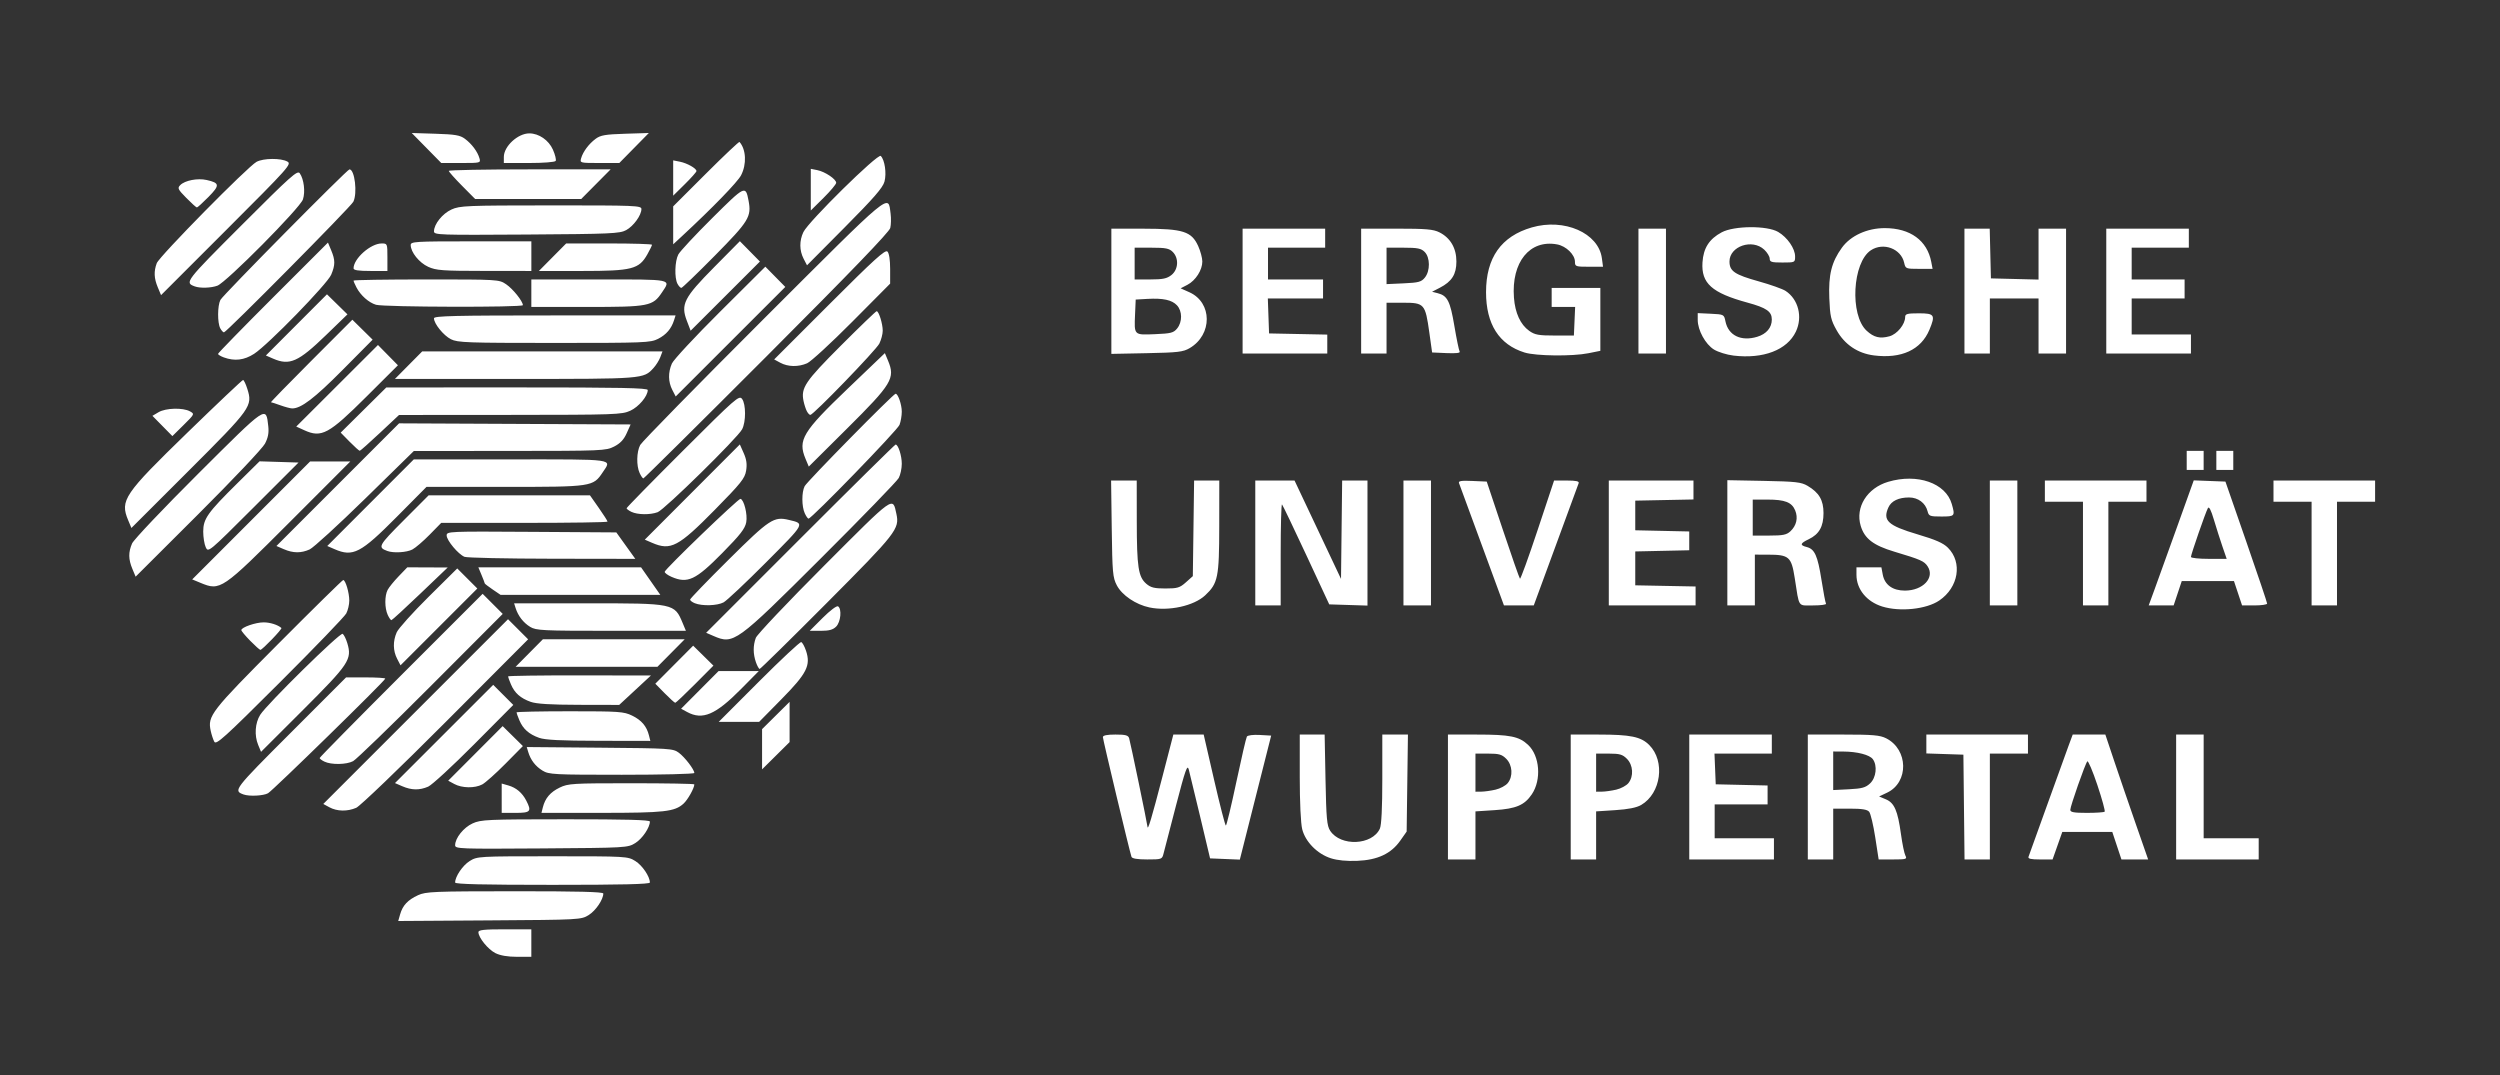 <?xml version="1.0" encoding="UTF-8"?>
<svg version="1.1" viewBox="0 0 1181 508" xmlns="http://www.w3.org/2000/svg">
  <rect x="0" y="0" width="1181" height="508" fill="#333333" stroke="none"/>
  <g fill="#fff">
    <path d="m234.02 450.25c-3.481-1.749-8.02-7.35-8.02-9.896 0-1.064 2.663-1.352 12.5-1.352h12.5v13l-6.75-2e-3c-4.43-1e-3 -7.946-0.603-10.23-1.75zm-44.992-18.346c1.211-4.223 3.629-6.797 8.472-9.021 3.676-1.688 7.383-1.839 45.75-1.859 29.684-0.016 41.75 0.296 41.75 1.077 0 2.82-3.563 8.087-6.856 10.135-3.619 2.25-3.937 2.268-46.835 2.556l-43.192 0.29zm25.972-15.001c0-2.82 3.563-8.087 6.856-10.135 3.607-2.243 3.994-2.266 39.144-2.266s35.536 0.022 39.144 2.266c3.293 2.048 6.856 7.315 6.856 10.135 0 0.783-13.241 1.099-46 1.099s-46-0.316-46-1.099zm413.71-11.454c-6.407-2.048-12.046-7.763-13.549-13.731-0.687-2.727-1.159-12.77-1.159-24.659v-20.057h11.755l0.414 21.357c0.356 18.368 0.664 21.739 2.2 24.084 4.935 7.532 19.879 6.895 23.477-1.002 0.755-1.657 1.154-9.782 1.154-23.486v-20.953h12.105l-0.605 45.834-3.009 4.279c-4.334 6.162-10.68 9.145-20.307 9.546-4.976 0.207-9.373-0.22-12.476-1.212zm-94.204-0.697c-0.896-2.582-13.504-55.364-13.504-56.531 0-0.822 1.934-1.219 5.933-1.219 4.779 0 6.037 0.34 6.471 1.75 0.634 2.064 8.561 40.29 8.658 41.75 0.141 2.138 2.007-4.09 7.014-23.408l5.207-20.092h14.333l4.942 21.5c2.718 11.825 5.209 21.5 5.535 21.5 0.326 1e-5 2.543-9.214 4.927-20.477 2.384-11.262 4.634-20.962 5-21.555 0.384-0.621 2.956-0.949 6.073-0.773l5.407 0.305-7.404 29.291-7.404 29.291-14.059-0.581-4.63-19.5c-2.547-10.725-4.992-20.85-5.434-22.5-0.682-2.548-1.589 0.013-6.019 17-2.869 11-5.525 21.238-5.902 22.75-0.666 2.673-0.881 2.75-7.698 2.75-4.712 0-7.155-0.41-7.446-1.25zm149.5-28.25v-29.5l13.75 6e-3c15.578 6e-3 19.824 0.86 24.084 4.84 5.567 5.2 6.434 16.493 1.795 23.377-3.459 5.133-7.445 6.831-17.577 7.487l-9.052 0.586v22.704h-13zm22.5-3.474c2.2-0.51 4.787-1.899 5.75-3.087 2.579-3.184 2.252-8.528-0.705-11.484-2.065-2.065-3.415-2.455-8.5-2.455h-6.045v18l2.75-0.024c1.512-0.013 4.55-0.441 6.75-0.951zm35.5 3.474v-29.5l13.25 6e-3c15.046 6e-3 19.923 1.014 23.831 4.922 7.656 7.656 5.629 22.834-3.782 28.33-2.174 1.27-6.085 2.053-12.247 2.452l-9.052 0.586v22.704h-12zm21.5-3.474c2.2-0.51 4.787-1.899 5.75-3.087 2.579-3.184 2.252-8.528-0.705-11.484-2.065-2.065-3.415-2.455-8.5-2.455h-6.045v18l2.75-0.024c1.512-0.013 4.55-0.441 6.75-0.951zm34.5 3.474v-29.5h39v9h-27.088l0.588 14.5 24.5 0.562v8.938h-25v16h28v10h-40zm56 0v-29.5l16.75 2e-3c13.951 1e-3 17.332 0.294 20.23 1.75 10.532 5.292 10.82 20.794 0.478 25.701l-3.778 1.793 3.198 1.345c4.008 1.685 5.613 5.38 7.122 16.4 0.634 4.634 1.585 9.232 2.113 10.217 0.878 1.641 0.386 1.792-5.842 1.792h-6.801l-1.624-10.515c-0.893-5.783-2.179-11.183-2.857-12-0.899-1.083-3.363-1.485-9.11-1.485h-7.878v24h-12zm29.437-6.441c2.867-2.693 3.508-8.386 1.286-11.423-1.511-2.067-7.36-3.579-13.973-3.612l-4.75-0.024v18.219l7.437-0.376c6.176-0.312 7.871-0.784 10-2.784zm44.331 11.191-0.267-24.75-17.5-0.578v-8.922h48v9h-18v50h-11.965zm30.492 23.5c0.261-0.688 4.189-11.6 8.73-24.25 4.541-12.65 9.133-25.362 10.205-28.25l1.948-5.25h15.414l4.27 12.75c2.349 7.013 6.899 20.288 10.111 29.5l5.841 16.75h-12.616l-2.163-6.5-2.163-6.5h-23.617l-4.589 13h-5.922c-4.324 0-5.794-0.337-5.448-1.25zm35.977-21.32c0.313-0.313-1.239-5.976-3.449-12.584-2.211-6.608-4.349-11.639-4.752-11.18-1.019 1.16-8.035 21.163-8.035 22.909 0 1.112 1.72 1.425 7.833 1.425 4.308 0 8.09-0.256 8.403-0.57zm33.764-6.93v-29.5h13v49h26v10h-39zm-813 22.792c7e-3 -3.406 3.996-8.389 8.267-10.328 3.94-1.789 6.944-1.921 43.979-1.942 28.231-0.016 39.75 0.296 39.75 1.077 0 2.82-3.563 8.087-6.856 10.135-3.608 2.244-4.036 2.269-44.394 2.558-38.618 0.277-40.75 0.198-40.746-1.5zm21.996-22.222v-6.93l3.138 0.9c3.728 1.069 6.55 3.456 8.465 7.159 2.646 5.116 2.042 5.802-5.102 5.802h-6.5zm19.437 4.326c1.091-4.347 3.517-7.195 7.962-9.347 3.975-1.924 6.04-2.049 33.917-2.049 16.326 0 29.684 0.239 29.684 0.532 0 1.767-3.104 7.295-5.121 9.122-4.186 3.79-9.044 4.334-38.737 4.34l-28.358 6e-3 0.654-2.604zm-100.83-0.042-2.892-1.566 87.273-87.273 9.494 9.494-38.991 39.096c-21.797 21.855-40.41 39.713-42.209 40.496-4.169 1.814-9.045 1.72-12.674-0.246zm-40.608-6.067c-4.875-1.805-4.57-2.202 22.177-28.964l26.309-26.323h9.257c5.091 0 9.257 0.259 9.257 0.576 0 0.945-53.053 52.821-55.368 54.139-2.178 1.24-8.931 1.573-11.632 0.572zm75.042-3.865-3.458-1.5 46.406-46.406 9.487 9.487-18.488 18.6c-10.169 10.23-19.936 19.229-21.706 19.998-4.086 1.776-7.86 1.72-12.24-0.18zm24.574-1.064-2.884-1.562 25.719-25.776 9.565 9.422-8.258 8.351c-4.542 4.593-9.473 8.994-10.959 9.779-3.509 1.855-9.544 1.757-13.183-0.214zm41.688-6.314c-3.366-2.052-5.64-5.017-6.783-8.843l-0.687-2.299 34.511 0.299c33.206 0.288 34.618 0.378 37.333 2.391 2.83 2.099 7.322 7.96 7.322 9.556 0 0.469-15.412 0.85-34.25 0.848-32.185-4e-3 -34.443-0.121-37.446-1.952zm103.7-10.102v-9.5l13-12.884v19l-13 12.884zm-206.75 5.837c-1.238-0.597-2.25-1.356-2.25-1.687 0-0.331 17.323-17.921 38.496-39.088l38.496-38.486 9.49 9.49-33.991 34.062c-18.695 18.734-35.206 34.707-36.691 35.496-3.139 1.667-10.301 1.78-13.55 0.214zm-31.298-7.896c-1.854-4.476-1.462-10.33 0.95-14.183 3.163-5.053 37.745-39.037 38.959-38.287 0.596 0.369 1.589 2.356 2.207 4.418 2.289 7.64 0.873 9.775-20.889 31.503l-19.866 19.834zm-20.726-1.498c-0.544-1.037-1.303-3.347-1.687-5.132-1.521-7.087 0.015-9.068 31.805-41.003 16.561-16.638 30.415-30.25 30.786-30.25 1.09 0 2.87 6.015 2.87 9.699 0 1.87-0.645 4.616-1.434 6.101s-14.915 16.149-31.392 32.586c-26.266 26.203-30.08 29.653-30.948 28zm153.46-1.835c-4.819-1.719-7.59-4.176-9.322-8.269-0.749-1.77-1.362-3.457-1.362-3.75 0-0.293 11.333-0.532 25.184-0.532 23.342 0 25.494 0.15 29.417 2.049 4.445 2.152 6.871 4.999 7.962 9.347l0.654 2.604-24.358-0.044c-17.915-0.032-25.368-0.404-28.175-1.405zm103.82-26.554c10.44-10.451 19.436-18.854 19.99-18.673 0.554 0.181 1.574 2.031 2.267 4.11 2.305 6.921 0.405 10.673-11.555 22.816l-10.589 10.75h-19.095zm-33.882 14.363-2.88-1.56 17.718-17.8h18.998l-8.478 8.575c-11.969 12.106-18.104 14.715-25.358 10.786zm-73.936-4.809c-4.819-1.719-7.59-4.176-9.322-8.269-0.749-1.77-1.362-3.457-1.362-3.75 0-0.293 15.188-0.511 33.75-0.484l33.75 0.048-15 13.902-19-0.043c-13.395-0.03-20.126-0.444-22.816-1.404zm63.306-4.062-4.427-4.511 17.882-17.965 9.573 9.429-8.738 8.779c-4.806 4.828-8.991 8.779-9.301 8.779-0.309 0-2.555-2.03-4.989-4.511zm43.108-14.639c-1.38-3.959-1.397-7.915-0.051-11.536 0.576-1.548 15.062-16.854 32.192-34.013 33.622-33.679 32.415-32.813 34.212-24.555 1.545 7.102 0.066 8.997-32.796 42.003-17.112 17.188-31.416 31.25-31.786 31.25s-1.167-1.417-1.771-3.149zm-107.1-4.351 6.442-6.5h67l-12.884 13h-67zm-62.399 2.695c-1.972-3.812-2.044-8.239-0.204-12.477 0.768-1.77 7.518-9.287 15-16.704l13.604-13.486 9.483 9.483-36.281 36.281zm-69.393-8.483c-2.314-2.358-4.208-4.631-4.208-5.051 0-1.31 6.764-3.661 10.534-3.661 3.049 0 6.7 1.155 8.406 2.659 0.492 0.434-9.035 10.342-9.944 10.342-0.319 0-2.473-1.929-4.788-4.288zm218.83-2.29-3.457-1.5 44.453-44.461c24.449-24.454 44.72-44.461 45.047-44.461 1.233 0 2.915 5.248 2.915 9.097 0 2.201-0.646 5.218-1.435 6.703s-17.326 18.547-36.75 37.915c-40.128 40.013-41.262 40.833-50.772 36.708zm-86.586-4.285c-3.222-1.965-5.706-5.174-6.88-8.887l-0.712-2.25h34.666c40.995 0 41.07 0.016 44.961 9.327l1.535 3.673-35.263-4e-3c-32.585-3e-3 -35.495-0.145-38.306-1.859zm138.19-4.265c3.472-3.472 6.61-5.83 7.24-5.441 1.874 1.158 1.296 7.385-0.888 9.569-1.491 1.491-3.333 2-7.24 2h-5.24zm-205.49-1.419c-1.471-3.229-1.492-8.935-0.044-11.769 0.614-1.201 2.958-4.097 5.208-6.434l4.091-4.25 19.084 0.081-13 12.426c-7.15 6.834-13.265 12.441-13.589 12.46-0.324 0.019-1.112-1.112-1.75-2.513zm359.88-3.492c-6.465-1.345-13.003-5.771-15.454-10.461-1.911-3.657-2.116-5.953-2.393-26.75l-0.302-22.75h12.105l0.024 19.25c0.027 21.635 0.73 26.265 4.48 29.5 2.121 1.829 3.809 2.25 9.037 2.25 5.688 0 6.804-0.336 9.694-2.916l3.266-2.916 0.303-22.584 0.303-22.584h11.894l-0.022 21.75c-0.024 23.981-0.603 26.821-6.616 32.461-5.369 5.036-17.262 7.635-26.317 5.75zm346.1-0.454c-7.347-2.292-12.143-8.2-12.143-14.957v-3.55h11.777l0.648 3.457c0.904 4.817 4.686 7.544 10.459 7.54 8.531-7e-3 14.244-6.098 10.738-11.449-1.63-2.487-3.245-3.2-15.766-6.954-9.895-2.967-14.048-6.161-15.855-12.194-2.632-8.786 3.02-17.844 12.983-20.802 13.774-4.09 27.202 0.591 30.036 10.471 1.647 5.745 1.493 5.931-4.911 5.931-5.433 0-5.94-0.193-6.512-2.472-0.981-3.909-4.486-6.528-8.738-6.528-4.934 0-8.375 1.644-9.748 4.657-2.839 6.23-0.271 8.612 13.773 12.774 8.52 2.525 12.121 4.112 14.319 6.309 6.961 6.961 5.035 18.729-4.08 24.935-6.085 4.143-18.574 5.454-26.978 2.832zm-560.89-1.538c-1.238-0.497-2.25-1.272-2.25-1.722s8.213-8.958 18.25-18.907c19.307-19.137 21.293-20.446 28.44-18.735 7.6 1.819 7.88 1.298-10.807 20.07-9.561 9.604-18.598 18.106-20.083 18.894-2.995 1.589-10.074 1.798-13.55 0.401zm264.75-28.469v-29.5h18.547l21.953 46.472 0.537-46.472h11.963v59.075l-18.065-0.575-10.839-23.288c-5.961-12.808-11.122-23.571-11.467-23.917s-0.629 10.246-0.629 23.538v24.167h-12zm70 0v-29.5h13v59h-13zm37.098 1.25c-5.707-15.538-10.595-28.834-10.863-29.549-0.375-1.002 1.064-1.23 6.31-1l6.796 0.299 7.58 22.68c4.169 12.474 7.82 22.914 8.113 23.199 0.293 0.285 4.04-10.033 8.325-22.93l7.793-23.449h6.032c4.397 0 5.91 0.339 5.584 1.25-0.246 0.688-5.12 13.962-10.83 29.5l-10.382 28.25h-14.08zm59.902-1.25v-29.5h40v8.944l-27.5 0.556v14l25.5 0.56v8.88l-25.5 0.56v16l28.5 0.555v8.945h-41zm56-0.083v-29.583l17.25 0.333c15.081 0.291 17.677 0.584 20.645 2.333 5.445 3.207 7.533 6.776 7.533 12.874 0 6.351-2.066 10.009-6.978 12.351-4.095 1.953-4.327 2.839-0.964 3.683 3.771 0.946 5.19 4.104 6.977 15.516 0.898 5.733 1.862 10.796 2.143 11.25 0.281 0.454-2.432 0.826-6.029 0.826-7.443 0-6.501 1.397-8.751-12.976-1.568-10.016-2.676-10.986-12.577-11.01l-6.25-0.015v24h-13zm29.799-5.445c2.867-2.671 3.704-6.344 2.246-9.862-1.594-3.849-4.827-5.11-13.093-5.11h-6.953v17h7.811c6.465 0 8.187-0.35 9.988-2.028zm94.201 5.528v-29.5h13v59h-13zm44 5v-24.5h-18v-10h48v10h-18v49h-12zm33.885 16.75c1.559-4.263 6.348-17.555 10.642-29.539l7.808-21.789 14.963 0.578 9.851 28.366c5.418 15.601 9.851 28.764 9.851 29.25 0 0.486-2.663 0.884-5.917 0.884h-5.917l-3.833-11.5h-24.667l-3.833 11.5h-11.783zm32.029-19.999c-1.088-3.162-2.909-8.875-4.047-12.696-1.411-4.738-2.324-6.487-2.872-5.501-1.067 1.921-7.996 21.889-7.996 23.043 0 0.497 3.801 0.903 8.446 0.903h8.446zm42.086 3.249v-24.5h-18v-10h48v10h-18v49h-12zm-859.27 16.964c-2.053-1.395-3.732-2.69-3.732-2.878 0-0.188-0.681-1.972-1.513-3.964l-1.513-3.622h76.872l9.088 13h-75.469zm-138.08-3.161-3.848-1.594 55.682-55.708h19l-28.493 28.517c-32.271 32.298-32.875 32.708-42.341 28.786zm222.6-2.793c-1.788-0.777-3.25-1.849-3.25-2.383 0-1.174 34.797-34.689 35.797-34.477 1.668 0.353 3.414 7.415 2.732 11.049-0.57 3.038-2.803 5.908-11.32 14.551-12.569 12.755-16.388 14.55-23.959 11.259zm-254.71-3.769c-1.906-4.561-1.943-7.868-0.136-12.022 0.77-1.77 14.865-16.635 31.323-33.034 32.637-32.52 31.92-32.035 33.011-22.359 0.353 3.134-0.075 5.404-1.555 8.249-1.138 2.188-15.119 16.97-31.574 33.384l-29.532 29.458zm156.91-5.699c-2.949-1.194-8.445-7.759-8.445-10.087 0-1.94 0.737-1.972 40.074-1.715l40.074 0.261 8.969 12.5-39.309-0.063c-21.62-0.035-40.233-0.438-41.363-0.896zm-122.26-4.533c-0.652-1.431-1.186-4.764-1.186-7.405 0-6.013 2.054-8.916 16.2-22.893l10.414-10.29 18.412 0.58-21.327 21.306c-21.181 21.16-21.335 21.288-22.513 18.703zm36.856 0.913-3.458-1.5 57.939-57.939 109.38 0.517-1.877 4.191c-1.336 2.984-3.039 4.784-5.912 6.25-3.896 1.987-5.603 2.059-49.325 2.082l-45.29 0.023-23 22.519c-12.65 12.385-24.448 23.175-26.218 23.977-4.049 1.834-7.819 1.797-12.241-0.121zm24.005 2e-3 -3.454-1.498 40.889-40.925h45.759c50.263 0 47.797-0.346 43.489 6.102-4.567 6.836-4.961 6.895-46.243 6.896l-37.013 0.002-13.987 14.103c-17.064 17.206-20.715 19.106-29.44 15.321zm24.954 0.863c-4.683-1.734-4.3-2.456 7.673-14.46l11.796-11.827h76.241l4.145 5.909c2.28 3.25 4.145 6.175 4.145 6.5s-17.678 0.591-39.284 0.591h-39.284l-5.466 5.577c-3.006 3.067-6.681 6.217-8.166 7-2.672 1.408-8.901 1.783-11.8 0.71zm125.05-3.864-3.454-1.498 44.908-44.986 1.824 4.113c1.333 3.006 1.639 5.235 1.138 8.28-0.604 3.668-2.381 5.889-14.824 18.532-17.168 17.443-20.821 19.364-29.592 15.558zm-247.51-10.684c-3.926-9.395-2.002-12.235 28.118-41.496 14.008-13.609 25.779-24.743 26.158-24.743s1.28 1.869 2.003 4.153c2.6 8.214 1.939 9.138-27.758 38.804l-26.986 26.957zm319.62-3.287c-1.469-3.224-1.498-9.919-0.054-12.769 1.138-2.247 41.902-43.684 42.974-43.684 1.155 0 2.919 5.128 2.919 8.482 0 1.863-0.479 4.655-1.064 6.203-0.957 2.531-41.495 44.315-42.994 44.315-0.342 0-1.143-1.146-1.781-2.547zm-81.911-0.673c-1.238-0.597-2.25-1.357-2.25-1.689s11.947-12.526 26.549-27.097c25.062-25.009 26.63-26.384 28-24.552 1.863 2.492 1.874 10.861 0.019 14.359-2.171 4.093-36.663 37.953-39.883 39.152-3.553 1.323-9.505 1.241-12.435-0.172zm3.91-18.327c-1.592-3.493-1.457-9.995 0.275-13.253 0.789-1.485 27.034-28.268 58.321-59.518 61.571-61.497 58.705-59.118 59.957-49.782 0.294 2.188 0.226 5.244-0.15 6.789-0.47 1.93-18.757 20.906-58.362 60.56-31.723 31.762-57.948 57.75-58.279 57.75s-1.123-1.146-1.762-2.547zm730.84-5.953v-4.5h8v9h-8zm14 0v-4.5h8v9h-8zm-666.47-0.763c-3.711-8.881-1.397-12.721 19.997-33.197l17.488-16.737 1.49 3.566c3.478 8.325 1.893 10.952-19.373 32.085l-18.067 17.955zm-215.35-8.053-4.236-4.316 21.556-21.344 61.75-0.012c48.742-9e-3 61.749 0.251 61.746 1.238-9e-3 2.914-4.288 7.98-8.267 9.786-3.995 1.813-7.142 1.922-56.729 1.959l-52.5 0.039-9 8.437c-4.95 4.64-9.244 8.457-9.542 8.483-0.298 0.025-2.448-1.896-4.778-4.27zm-88.465-7.465-4.715-4.787 2.904-1.716c3.403-2.01 11.548-2.227 14.845-0.395 2.222 1.234 2.185 1.312-3.035 6.468l-5.284 5.218zm67.006 2.005-3.778-1.724 38.604-38.528 9.431 9.575-14.739 14.689c-17.927 17.865-21.345 19.717-29.518 15.989zm237.43-8.974c-0.504-0.963-1.201-3.1-1.549-4.75-1.322-6.28 0.685-9.267 17.632-26.237 8.932-8.945 16.539-16.263 16.904-16.263 1.014 0 2.859 5.937 2.859 9.199 0 1.595-0.72 4.341-1.599 6.101-1.554 3.111-31.149 33.7-32.603 33.7-0.4 0-1.139-0.787-1.644-1.75zm-248.65-2.779c-2.2-0.793-4.221-1.448-4.49-1.456-0.27-8e-3 8.27-8.784 18.978-19.503l19.468-19.488 9.569 9.425-14.263 14.381c-13.194 13.303-19.576 18.165-23.763 18.104-0.825-0.012-3.3-0.67-5.5-1.463zm185.1-7.278c-1.971-3.811-2.042-8.239-0.201-12.475 0.769-1.77 11.017-12.787 22.773-24.483l21.374-21.265 9.427 9.571-51.774 51.745zm-124.6-11.693 6.442-6.5h113.51l-1.042 2.75c-0.573 1.512-2.024 3.821-3.225 5.129-4.718 5.14-4.472 5.121-65.372 5.121h-56.753zm175.61-1.146-2.892-1.566 26.118-26.118c21.155-21.155 26.36-25.876 27.392-24.844 0.787 0.787 1.274 3.926 1.274 8.213v6.94l-18 18.112c-9.9 9.962-19.448 18.741-21.218 19.51-4.171 1.812-9.046 1.717-12.674-0.248zm-239.56-1.929-3.451-1.497 28.855-28.906 9.681 9.479-10.173 9.845c-13.034 12.614-17.151 14.445-24.911 11.079zm-23.299-0.587c-1.512-0.552-2.75-1.308-2.75-1.678 0-0.371 11.684-12.351 25.964-26.624l25.964-25.95 1.536 3.675c1.931 4.621 1.93 6.86-4e-3 11.489-1.826 4.371-29.832 33.121-36.406 37.374-4.684 3.03-9.214 3.573-14.304 1.714zm713.1-0.879c-3.108-0.37-7.239-1.655-9.179-2.853-4.024-2.487-7.669-9.127-7.669-13.968v-3.232l6.213 0.298c6.142 0.294 6.22 0.335 6.882 3.589 1.355 6.662 7.351 9.59 14.966 7.309 4.386-1.314 6.94-4.32 6.94-8.168 0-3.793-2.5-5.528-11.509-7.99-16.83-4.598-21.878-9.115-21.246-19.008 0.432-6.756 3.178-11.048 9.089-14.204 5.884-3.142 21.439-3.245 26.662-0.176 4.359 2.561 8.003 7.84 8.003 11.594 0 2.819-0.069 2.852-6 2.852-5.142 0-6-0.261-6-1.826 0-1.004-1.161-2.917-2.581-4.25-5.641-5.298-16.419-1.626-16.419 5.595 0 4.559 2.433 6.209 13.845 9.39 5.542 1.545 11.24 3.571 12.663 4.504 6.039 3.957 8.148 12.295 4.862 19.22-4.129 8.702-15.364 13.012-29.521 11.325zm66.332-0.078c-7.621-0.973-13.759-5.119-17.548-11.856-2.725-4.844-3.125-6.59-3.469-15.153-0.446-11.094 1.058-17.116 5.962-23.886 4.105-5.667 11.93-9.236 20.237-9.232 12.033 6e-3 20.038 5.835 21.969 15.997l0.618 3.25h-6.396c-6.231 0-6.412-0.074-7.027-2.874-1.462-6.655-9.796-9.801-15.707-5.928-8.729 5.719-10.068 30.563-2.048 38.002 3.43 3.181 6.318 3.89 10.803 2.652 3.626-1.001 7.413-5.646 7.42-9.101 3e-3 -1.487 0.981-1.75 6.504-1.75 7.377 0 7.873 0.778 4.952 7.769-3.968 9.496-13.247 13.774-26.272 12.112zm-164.99-1.36c-12.051-3.761-18.19-13.388-18.19-28.521 0-16.244 7.149-26.371 21.578-30.566 15.381-4.471 31.546 2.614 33.144 14.528l0.542 4.037h-6.632c-6.297 0-6.632-0.119-6.632-2.354 0-3.341-4.154-7.397-8.391-8.192-12.95-2.429-21.692 8.341-20.425 25.164 0.544 7.224 3.063 12.707 7.19 15.651 2.678 1.91 4.418 2.23 12.127 2.23h9l0.591-13.5h-11.091v-9h23v29.724l-5.667 1.138c-7.586 1.523-24.794 1.329-30.143-0.341zm-195.19-28.937v-29.584l15.25 0.022c18.641 0.027 22.631 1.296 25.762 8.194 1.069 2.356 1.952 5.634 1.962 7.284 0.025 4.033-3.177 9.036-7.07 11.049l-3.184 1.646 4.119 1.844c10.896 4.878 10.986 20.045 0.157 26.406-3.075 1.806-5.518 2.094-20.247 2.388l-16.75 0.334v-29.584zm31.088 17.555c2.491-3.076 2.451-8.183-0.085-10.904-2.386-2.561-6.565-3.47-14.004-3.047l-5.5 0.313-0.299 6.901c-0.436 10.055-0.627 9.863 9.395 9.451 7.583-0.311 8.803-0.627 10.492-2.713zm-2.723-25.212c3.301-2.597 3.612-7.95 0.635-10.927-1.667-1.667-3.333-2-10-2h-8v15h7.365c5.937 0 7.876-0.402 10-2.073zm33.635 7.573v-29.5h39v9h-27v15h26v9h-26.081l0.581 16.5 27.5 0.556v8.944h-40zm56 0v-29.5l16.75 2e-3c13.951 1e-3 17.332 0.294 20.23 1.75 5.179 2.602 8.02 7.476 8.02 13.761 0 6.082-2.148 9.483-7.84 12.419l-3.66 1.887 2.676 0.68c4.581 1.164 5.889 3.733 7.856 15.433 1.026 6.1 2.153 11.557 2.505 12.126 0.424 0.686-1.664 0.935-6.185 0.738l-6.825-0.298-1.329-9.5c-1.879-13.438-2.37-14-12.22-14h-7.977v24h-12zm30.098-6.373c2.576-3.181 2.525-9.505-0.098-12.127-1.667-1.667-3.333-2-10-2h-8v17.212l8.098-0.368c7.05-0.32 8.344-0.672 10-2.717zm100.9 6.373v-29.5h13v59h-13zm154 0v-29.5h11.937l0.282 11.75 0.282 11.75 22.5 0.566v-24.066h13v59h-13v-26h-23v26h-12zm67 0v-29.5h39v9h-27v15h25v9h-25v17h28v9h-40zm-781.98 22.748c-3.481-1.749-8.02-7.35-8.02-9.896 0-1.12 9.781-1.352 57.067-1.352h57.067l-0.712 2.25c-1.28 4.046-3.663 6.832-7.536 8.808-3.604 1.839-6.227 1.942-49.097 1.941-41.122-1e-3 -45.61-0.162-48.77-1.75zm-108.98-5.183c-1.366-2.553-1.324-10.627 0.07-13.381 1.131-2.235 59.9-61.684 60.978-61.684 2.49 0 3.83 11.327 1.812 15.316-1.214 2.4-59.941 61.684-61.103 61.684-0.397 0-1.187-0.87-1.756-1.934zm220.44-3.486c-2.985-7.816-1.407-10.925 12.879-25.364l12.153-12.284 9.468 9.613-32.725 32.68zm-146.86-7.614c-3.429-1.026-7.272-4.433-9.214-8.166-0.773-1.485-1.405-2.948-1.405-3.25s15.458-0.55 34.352-0.55c34.075 0 34.379 0.018 37.726 2.274 3.202 2.158 7.922 8.041 7.922 9.874 0 1.115-65.626 0.942-69.381-0.182zm73.381-5.466v-6.5h32c35.197 0 33.974-0.251 29.73 6.102-4.378 6.553-6.135 6.895-35.48 6.896l-26.25 0.002zm-176.46-2.76c-1.8-4.308-1.938-7.531-0.488-11.425 1.194-3.208 43.035-45.697 47.153-47.882 3.291-1.747 11.483-1.816 14.531-0.123 2.131 1.184 0.847 2.623-28.714 32.173l-30.945 30.933zm17.464-0.453c-4.874-1.805-4.569-2.203 22.126-28.913 23.361-23.373 26.393-26.079 27.483-24.522 1.962 2.801 2.68 8.742 1.492 12.34-1.334 4.042-36.177 39.18-40.417 40.759-2.969 1.105-8.164 1.268-10.685 0.335zm228.04-1.221c-1.497-2.797-1.271-10.721 0.396-13.865 0.787-1.485 7.999-9.225 16.027-17.2 15.546-15.444 15.735-15.535 17.138-8.25 1.464 7.603 0.186 9.695-15.862 25.954-8.304 8.413-15.45 15.296-15.881 15.296-0.431 0-1.249-0.87-1.819-1.934zm-153.03-7.316c0.014-4.597 8.068-11.739 13.246-11.746 2.718-4e-3 2.75 0.071 2.75 6.496v6.5h-8c-5.735 0-7.999-0.354-7.996-1.25zm35.267-0.714c-4.25-1.929-8.26-6.918-8.267-10.286-3e-3 -1.626 2.019-1.75 28.496-1.75h28.5v14l-22.25-0.022c-19.776-0.019-22.72-0.235-26.479-1.942zm58.729-4.536 6.442-6.5h20.279c11.153 0 20.279 0.276 20.279 0.614 0 0.338-0.983 2.363-2.184 4.5-3.959 7.045-7.252 7.886-30.853 7.886h-20.405zm118.61 0.712c-2.014-3.895-2.054-8.474-0.109-12.573 2.358-4.969 35.223-37.315 36.557-35.981 1.899 1.899 2.812 8.222 1.753 12.141-0.772 2.854-5.07 7.797-18.796 21.613l-17.796 17.912zm-61.61-15.771v-8.965l15.464-15.44c8.505-8.492 15.644-15.237 15.865-14.988 3.13 3.537 3.459 10.515 0.744 15.742-1.668 3.211-13.55 15.459-27.822 28.679l-4.25 3.937zm-113 2.849c7e-3 -3.404 3.997-8.387 8.267-10.326 3.957-1.796 6.986-1.921 46.979-1.942 40.057-0.021 42.75 0.088 42.746 1.728-6e-3 2.924-3.714 8.047-7.202 9.951-3.004 1.64-7.146 1.824-47.044 2.088-41.478 0.275-43.75 0.197-43.746-1.5zm178-19.696v-9.844l3.084 0.617c3.652 0.73 8.916 4.262 8.916 5.983 0 0.667-2.7 3.885-6 7.151l-6 5.937zm-295 3.903c-4.017-4.093-4.276-4.646-2.849-6.074 2.21-2.21 8.198-3.36 12.474-2.396 6.179 1.393 6.296 2.471 0.872 7.979-2.705 2.747-5.179 4.994-5.498 4.994s-2.568-2.026-4.999-4.503zm130.22-5.774c-3.422-3.452-6.221-6.602-6.221-7s17.2-0.723 38.223-0.723h38.223l-13.893 14h-50.111zm99.779-3.632v-8.341l3.198 0.64c3.421 0.684 7.802 3.165 7.802 4.418 0 0.419-2.475 3.205-5.5 6.193l-5.5 5.432zm-116.53-14.179-6.973-7.089 11.195 0.353c9.374 0.295 11.642 0.686 13.938 2.4 3.241 2.42 5.947 6.044 6.851 9.174 0.641 2.219 0.522 2.25-8.694 2.25h-9.344zm36.527 4.223c0-5.022 6.614-11.135 12.049-11.135 4.5 0 9.159 3.217 11.138 7.689 1.054 2.383 1.642 4.778 1.306 5.322-0.347 0.562-5.763 0.988-12.552 0.988h-11.941zm36.515 0.615c0.904-3.131 3.611-6.755 6.851-9.174 2.296-1.715 4.564-2.105 13.938-2.4l11.195-0.353-13.946 14.177h-9.344c-9.216 0-9.335-0.031-8.694-2.25z"/>
  </g>
</svg>
